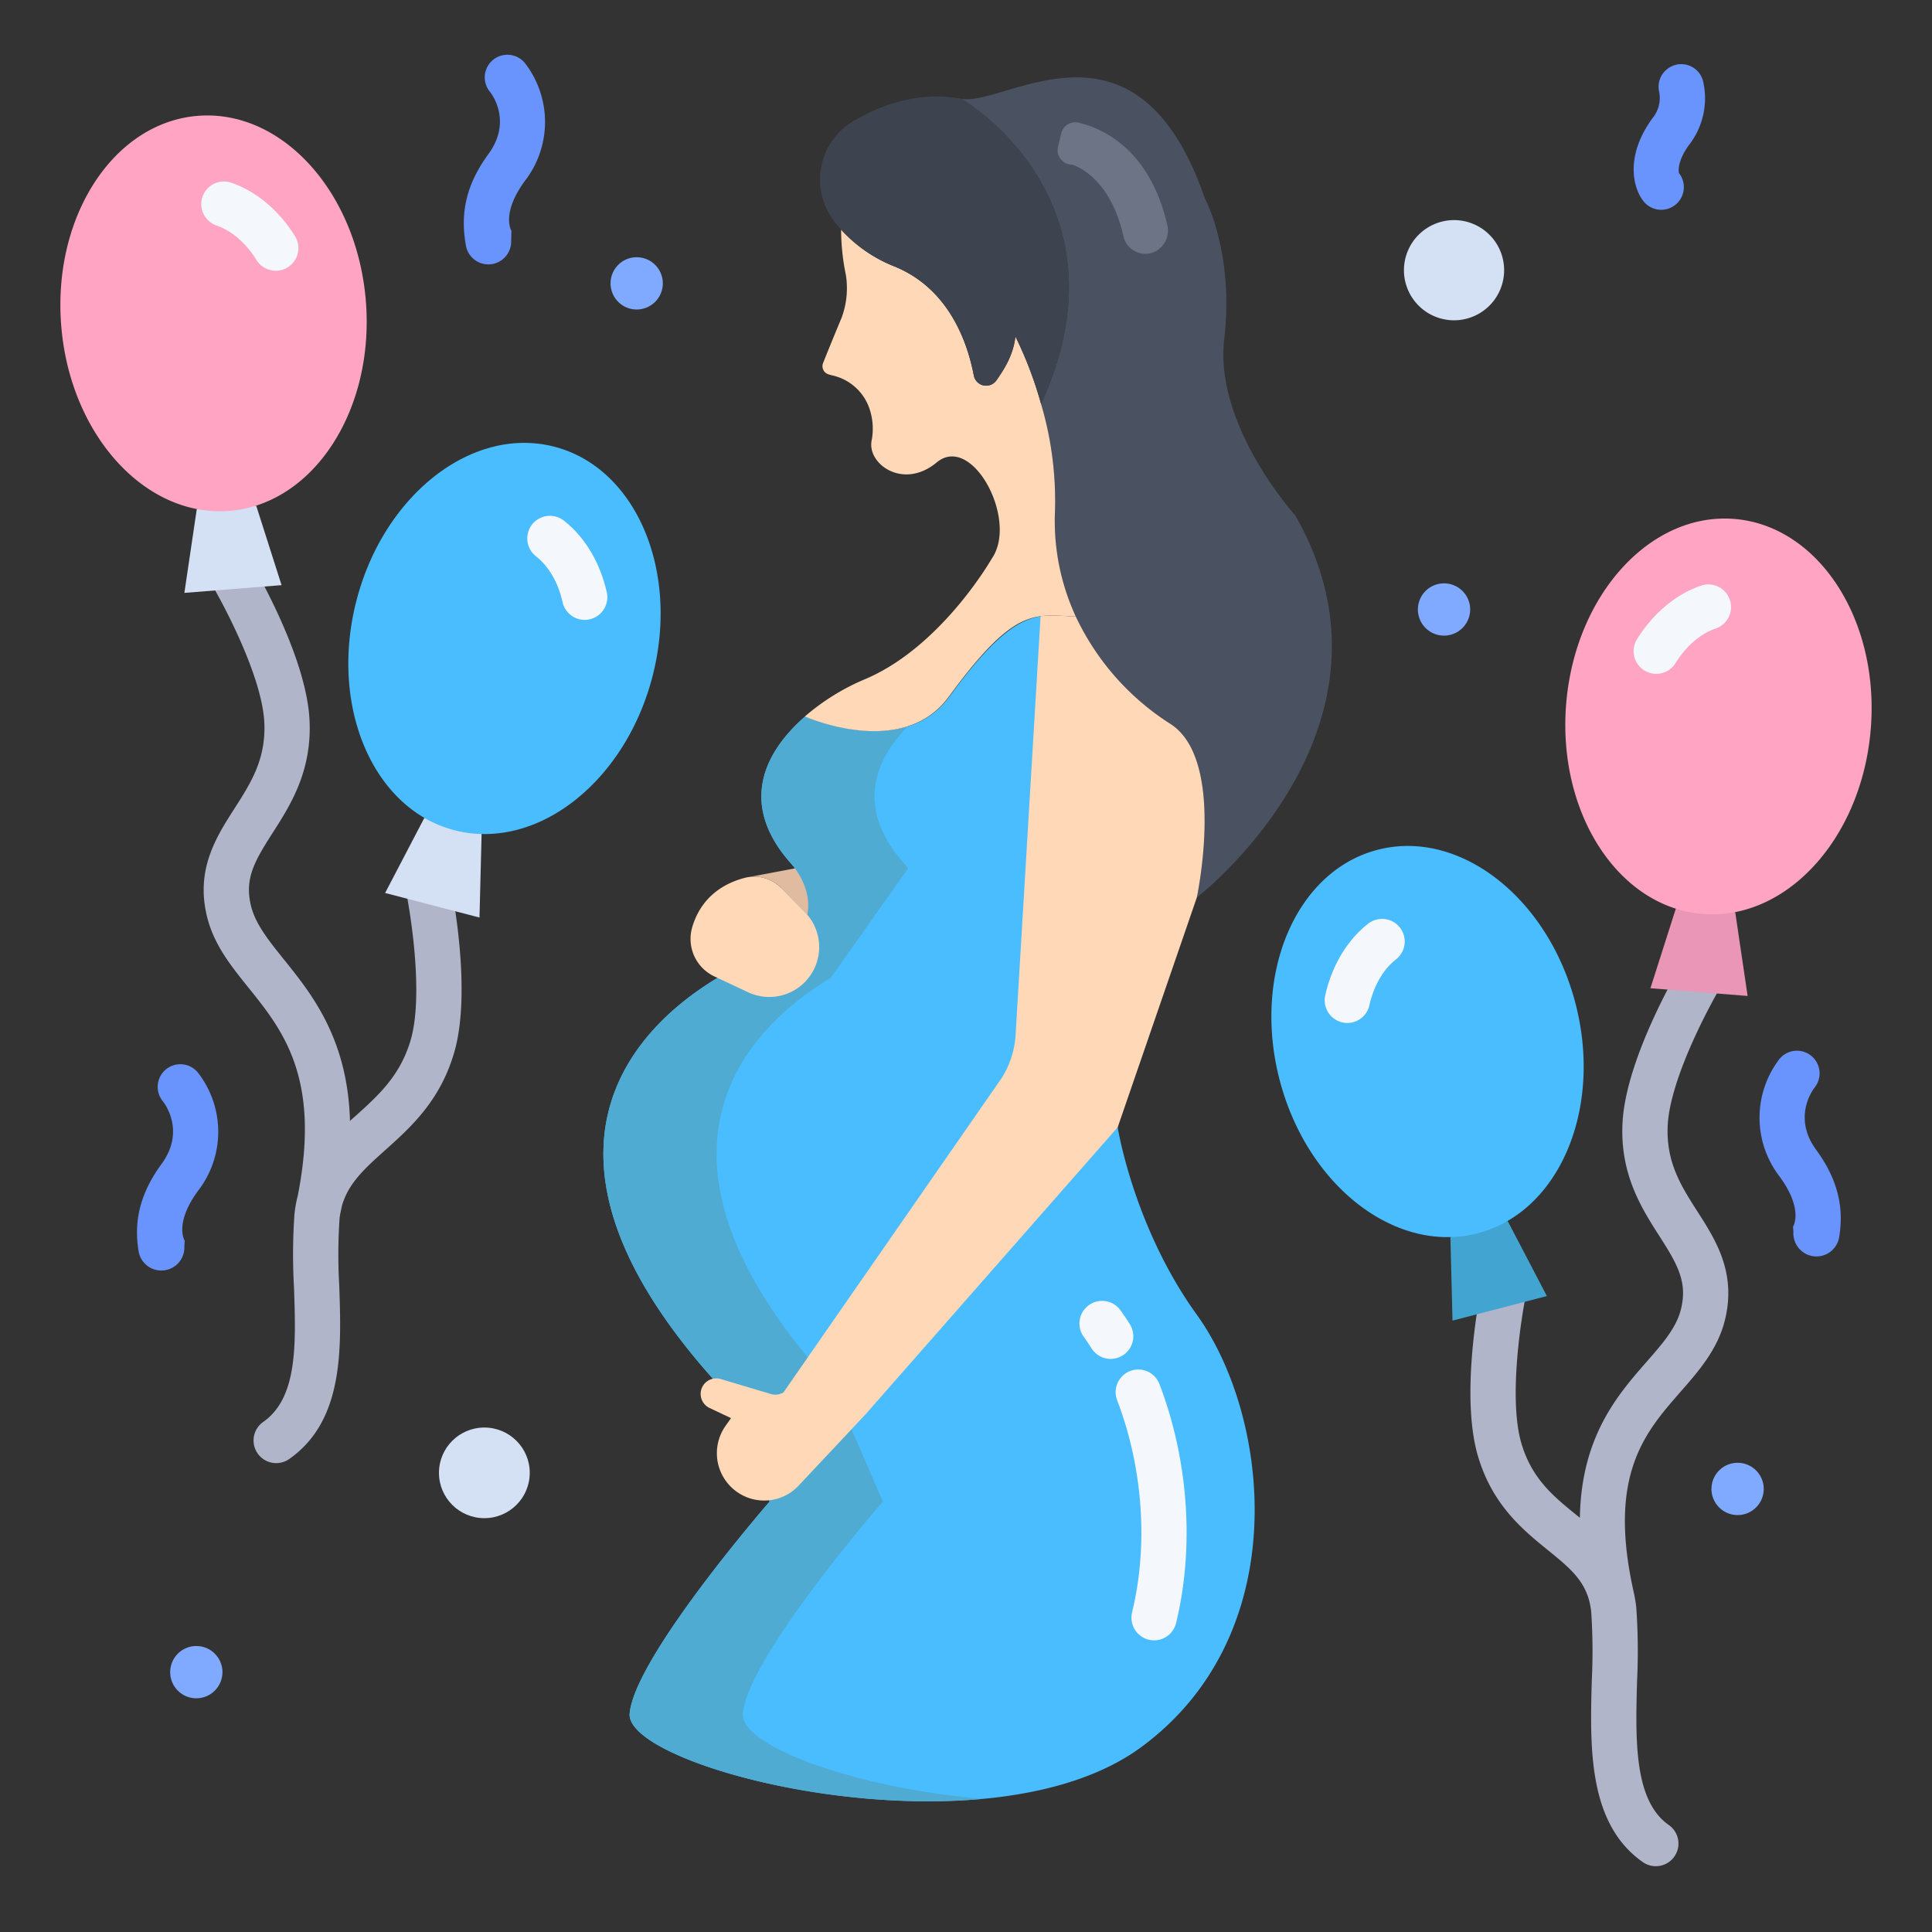 <svg id="Layer_1" height="75" viewBox="0 0 512 512" width="75" xmlns="http://www.w3.org/2000/svg" data-name="Layer 1"><rect x="0" y="0" width="512" height="512" fill="#333333" stroke="none"/><path d="m111.91 227.681a6 6 0 0 0 -4.6 7.13c1.589 7.369 4.959 29.067 1.516 40.825-2.784 9.509-8.647 14.762-14.855 20.325q-.609.544-1.225 1.1c-.613-21.78-10.087-33.563-17.5-42.785-4.037-5.019-7.524-9.355-8.719-14.177-1.781-7.186.878-11.819 5.732-19.391 4.654-7.259 10.446-16.295 9.766-29.9-.887-17.792-15.942-42.667-16.581-43.718l-10.248 6.246c3.922 6.441 14.234 25.836 14.845 38.07.487 9.77-3.579 16.114-7.885 22.829-4.868 7.6-10.386 16.2-7.277 28.753 1.832 7.393 6.293 12.94 11.017 18.813 9.017 11.209 19.2 23.878 13 55.143a31.693 31.693 0 0 0 -.868 4.941 152.84 152.84 0 0 0 -.123 19.143c.526 15.108 1.022 29.377-8.152 35.8a6 6 0 1 0 6.883 9.83c14.51-10.158 13.846-29.228 13.264-46.05a142.005 142.005 0 0 1 .079-17.6c.036-.389.091-.763.148-1.136.153-.7.292-1.393.431-2.082 1.626-6.1 6.036-10.065 11.425-14.9 6.852-6.139 14.619-13.1 18.363-25.889 5.007-17.1-1.042-45.53-1.3-46.732a6 6 0 0 0 -7.136-4.588z" fill="#b0b5ca"/><path d="m449.84 321.061c-4.3-6.716-8.364-13.06-7.877-22.837.611-12.234 10.921-31.626 14.844-38.069l-10.247-6.246c-.639 1.051-15.694 25.926-16.581 43.719-.68 13.612 5.106 22.647 9.754 29.907 4.849 7.571 7.506 12.2 5.742 19.4-1.214 4.948-4.884 9.137-9.133 13.988-7.591 8.667-17.331 19.812-17.652 41.313l-.925-.753c-6.085-4.937-11.832-9.6-14.592-19.026-3.442-11.756-.074-33.452 1.515-40.822a6 6 0 1 0 -11.729-2.537c-.26 1.2-6.309 29.633-1.3 46.731 3.811 13.015 11.982 19.645 18.547 24.973 6.243 5.066 10.755 8.726 11.491 16.531a153.627 153.627 0 0 1 .151 17.756c-.494 17.9-1.055 38.184 13.519 48.388a6 6 0 1 0 6.883-9.83c-9.283-6.5-8.838-22.628-8.406-38.226a164.349 164.349 0 0 0 -.2-19.217 31.928 31.928 0 0 0 -.7-4.268h.006c-6.945-31 2.9-42.237 12.419-53.105 4.842-5.528 9.848-11.244 11.76-19.036 3.076-12.546-2.429-21.146-7.289-28.734z" fill="#b0b5ca"/><path d="m317.17 348.42c-16.82-23.32-20.97-49.68-20.97-49.68l-20.2-135.74v.3c-6 .85-12.47 4.97-24.45 21.35-12.29 16.81-38.19 5.22-38.19 5.22-10.45 9.09-18.01 23-3.69 39.02.35.4.675.81 1 1.24l-20.53 29.02c-23.41 14.07-53.75 47.26-1.22 106.23a3.7 3.7 0 0 1 .885-.1l14.159 32.637c-1.162 1.345-35.8 41.386-37.1 56.178-1.33 15.05 95.05 38.908 135.72 8.808s33.976-87.613 14.586-114.483zm-113.21 49.58.008-.073.032.073z" fill="#49bdff"/><path d="m196.86 454.1c1.308-14.792 35.942-54.833 37.1-56.178l-14.155-32.642a3.7 3.7 0 0 0 -.885.1c-52.53-58.97-22.19-92.16 1.22-106.23l20.525-29.02c-.32-.43-.645-.84-1-1.24-13-14.546-7.965-27.352.9-36.39-12.506 3.943-27.2-2.63-27.2-2.63-10.45 9.09-18.01 23-3.69 39.02.35.4.675.81 1 1.24l-20.535 29.02c-23.41 14.07-53.75 47.26-1.22 106.23a3.7 3.7 0 0 1 .885-.1l14.159 32.637c-1.162 1.345-35.8 41.386-37.1 56.178-.971 10.986 50.124 26.66 93.609 22.618-33.948-2.813-64.364-14.113-63.613-22.613zm7.108-56.168.032.068h-.04z" fill="#50abd3"/><path d="m459.85 241.72-15.74-.91-6.73 21.08 14.3 1.14 11.46.91z" fill="#ea96b7"/><path d="m399.54 323.56-15.17 4.28c-.28.01-.55.01-.83.01h.83l.56 22.13 13.89-3.62 11.12-2.89z" fill="#42a5d1"/><path d="m385.35 58.33a13.275 13.275 0 1 1 -13.29 13.28 13.29 13.29 0 0 1 13.29-13.28z" fill="#d4e1f4"/><path d="m343.27 136.6c32.17 56.38-26.1 101.25-26.1 101.25s7.85-36.62-7.06-46.05a68.037 68.037 0 0 1 -25.02-28.43 60.511 60.511 0 0 1 -5.5-28.14 90.627 90.627 0 0 0 -3.7-28.2c24.88-54.3-21.11-80.85-21.11-80.85 11.61 2.15 46.47-26.05 64.51 26.39 0 0 7.81 14.23 5.14 37.28s18.84 46.75 18.84 46.75z" fill="#4a5160"/><path d="m310.11 191.8c14.91 9.43 7.06 46.05 7.06 46.05l-20.97 60.89-66.85 76.1-17.71 18.87a12.527 12.527 0 0 1 -7.65 3.87h-.03a12.553 12.553 0 0 1 -11.69-19.7l1.46-2.06-5.69-2.69a4.12 4.12 0 0 1 .88-7.75 3.654 3.654 0 0 1 .88-.1 4.011 4.011 0 0 1 1.18.17l13.32 3.98a4.064 4.064 0 0 0 3.33-.44l57.77-83.22a24.02 24.02 0 0 0 3.74-11.44l6.62-111.01v-.02c2.9-.38 5.81-.05 9.33.07a68.037 68.037 0 0 0 25.02 28.43z" fill="#ffd8b7"/><path d="m275.89 107.03a90.627 90.627 0 0 1 3.7 28.2 60.511 60.511 0 0 0 5.5 28.14c-3.52-.12-6.43-.45-9.33-.07-6.2.85-12.35 4.97-24.33 21.35-12.29 16.81-38.13 5.22-38.13 5.22a59.607 59.607 0 0 1 15.61-9.74c20.44-8.43 33.92-32.09 33.92-32.09 7.1-10.24-5.2-33.31-14.6-25.49-8.84 7.36-18.47.42-17.24-5.8a15.557 15.557 0 0 0 .3-3.08 16.211 16.211 0 0 0 -.7-4.83 13.449 13.449 0 0 0 -9.84-9.31q-.645-.15-1.2-.33a2.254 2.254 0 0 1 -1.43-2.98c.85-2.14 2.41-6.01 4.92-12.03a22.553 22.553 0 0 0 1.14-11.25 60.576 60.576 0 0 1 -1.28-12.09 37.812 37.812 0 0 0 14.19 9.78c14.38 5.88 19.3 20.04 20.98 28.88a3.327 3.327 0 0 0 5.99 1.29c2.18-3.09 4.48-6.78 5.04-11.63a103.654 103.654 0 0 1 6.79 17.86z" fill="#ffd8b7"/><path d="m269.1 89.17c-.56 4.85-2.86 8.54-5.04 11.63a3.327 3.327 0 0 1 -5.99-1.29c-1.68-8.84-6.6-23-20.98-28.88a37.812 37.812 0 0 1 -14.19-9.78 33.189 33.189 0 0 1 -2.44-3.08 18.031 18.031 0 0 1 5.73-25.71c7.23-4.24 17.3-7.98 28.59-5.88 0 0 45.99 26.55 21.11 80.85a103.654 103.654 0 0 0 -6.79-17.86z" fill="#3d444f"/><path d="m217.09 250.98a13.223 13.223 0 0 1 -18.83 11.98l-8.12-3.81-.81-.38a10.99 10.99 0 0 1 -5.88-13.06c2.53-8.52 9.03-11.81 13.96-13.08a10.143 10.143 0 0 1 1.2-.23h.03a9.916 9.916 0 0 1 8.33 2.89l6.3 6.39a9.587 9.587 0 0 1 .68.75 13.21 13.21 0 0 1 3.14 8.55z" fill="#ffd8b7"/><path d="m213.42 235.4a13.654 13.654 0 0 1 .54 7.02l-.01.01a9.587 9.587 0 0 0 -.68-.75l-6.3-6.39a9.916 9.916 0 0 0 -8.33-2.89l12.01-2.27a18.09 18.09 0 0 1 2.77 5.27z" fill="#e0bba0"/><ellipse cx="128.36" cy="390.32" fill="#d4e1f4" rx="12.03" ry="12.01"/><path d="m112.46 216.74-10.4 19.91 11.12 2.89 13.89 3.62.56-22.13v-.01z" fill="#d4e1f4"/><path d="m67.89 133.99-15.74.91-3.29 22.22 11.46-.91 14.3-1.14z" fill="#d4e1f4"/><path d="m459.58 137.52c22.3 1.78 38.51 26.65 36.2 55.56-2 25.12-17.31 45.02-35.93 48.64a31.772 31.772 0 0 1 -15.74-.91c-18.51-5.9-31.12-28.43-29.07-54.15 2.31-28.91 22.25-50.91 44.54-49.14z" fill="#ffa4c2"/><path d="m417.5 265.84c6.36 24.38-1.57 48.2-17.96 57.72a31.933 31.933 0 0 1 -7.97 3.28 31.151 31.151 0 0 1 -7.2 1c-.28.01-.55.01-.83.01-19.15 0-38-17.01-44.42-41.63-7.32-28.06 4.29-55.38 25.94-61.01s45.12 12.56 52.44 40.63z" fill="#49bdff"/><path d="m146.94 118.39c21.65 5.63 33.26 32.95 25.94 61.01-6.51 24.97-25.82 42.12-45.25 41.62a31.151 31.151 0 0 1 -7.2-1 31.933 31.933 0 0 1 -7.97-3.28c-16.39-9.52-24.32-33.34-17.96-57.72 7.32-28.07 30.8-46.26 52.44-40.63z" fill="#49bdff"/><path d="m96.96 79.84c2.05 25.72-10.56 48.25-29.07 54.15a31.772 31.772 0 0 1 -15.74.91c-18.62-3.62-33.93-23.52-35.93-48.64-2.31-28.91 13.9-53.78 36.2-55.56s42.23 20.23 44.54 49.14z" fill="#ffa4c2"/><path d="m303.554 67.26a6 6 0 0 1 -5.85-4.693c-3.566-15.962-13.16-18.819-13.567-18.932a3.841 3.841 0 0 1 -3.757-4.735l.844-3.538a3.824 3.824 0 0 1 4.538-2.865c7.186 1.632 19.132 7.779 23.574 27.1a6.194 6.194 0 0 1 -3.994 7.385 6.034 6.034 0 0 1 -1.788.278z" fill="#6d7486"/><g fill="#f4f8fc"><path d="m73.082 71.754a5.994 5.994 0 0 1 -5.1-2.838c-2.809-4.528-6.595-7.788-10.662-9.179a6 6 0 0 1 3.88-11.354c6.683 2.285 12.711 7.331 16.976 14.207a6 6 0 0 1 -5.093 9.164z"/><path d="m154.941 164.272a6 6 0 0 1 -5.848-4.688c-1.166-5.195-3.671-9.514-7.055-12.159a6 6 0 0 1 7.392-9.453c5.562 4.348 9.6 11.091 11.372 18.985a6.006 6.006 0 0 1 -5.861 7.315z"/><path d="m438.918 178.574a6 6 0 0 1 -5.093-9.163c4.265-6.877 10.293-11.922 16.976-14.208a6 6 0 0 1 3.883 11.355c-4.067 1.39-7.853 4.65-10.662 9.178a5.994 5.994 0 0 1 -5.104 2.838z"/><path d="m357.059 271.092a6.006 6.006 0 0 1 -5.861-7.315c1.772-7.894 5.81-14.636 11.372-18.985a6 6 0 0 1 7.392 9.453c-3.384 2.646-5.889 6.964-7.055 12.159a6 6 0 0 1 -5.848 4.688z"/></g><path d="m52.024 450.064a6.926 6.926 0 1 1 6.928-6.925 6.934 6.934 0 0 1 -6.928 6.925z" fill="#80aaff"/><path d="m441.764 18.352a5.952 5.952 0 0 0 -2.08 5.914 8.4 8.4 0 0 1 -1.709 6.99c-7.465 10.187-5.112 18.58-2.543 21.934a6 6 0 1 0 9.527-7.295c-.015-.019-.813-2.759 2.695-7.546a20.068 20.068 0 0 0 3.674-16.841 5.962 5.962 0 0 0 -9.564-3.156z" fill="#6994fe"/><path d="m139.1 16.7a6 6 0 0 0 -9.268 7.623c.253.307 6.114 7.627-.413 16.533-6.619 9.033-7.251 16.837-5.958 24.167a6.042 6.042 0 0 0 12-.9c.025-1.479.062-2.953.106-2.883-.117-.187-2.786-4.671 3.532-13.292a25.532 25.532 0 0 0 .001-31.248z" fill="#6994fe"/><path d="m52.493 284.307a6 6 0 1 0 -9.308 7.572c.624.795 5.912 8.009-.371 16.584-6.417 8.756-7.208 16.358-6.073 23.183a6.1 6.1 0 0 0 9.732 3.79 6.109 6.109 0 0 0 2.392-4.7 14.015 14.015 0 0 1 .1-1.889c-.117-.187-2.785-4.671 3.532-13.292a25.532 25.532 0 0 0 -.004-31.248z" fill="#6994fe"/><path d="m481.311 304.728c-6.264-8.548-1.028-15.744-.377-16.576a6 6 0 0 0 -9.3-7.58 25.529 25.529 0 0 0 0 31.248c6.317 8.622 3.648 13.106 3.531 13.292a14.048 14.048 0 0 1 .1 1.889 6.105 6.105 0 0 0 2.392 4.7 6.1 6.1 0 0 0 9.731-3.79c1.131-6.824.34-14.426-6.077-23.183z" fill="#6994fe"/><path d="m460.482 401.509a6.926 6.926 0 1 1 6.928-6.925 6.934 6.934 0 0 1 -6.928 6.925z" fill="#80aaff"/><path d="m382.682 168.447a6.926 6.926 0 1 1 6.926-6.926 6.934 6.934 0 0 1 -6.926 6.926z" fill="#80aaff"/><path d="m168.728 82.02a6.926 6.926 0 1 1 6.926-6.926 6.934 6.934 0 0 1 -6.926 6.926z" fill="#80aaff"/><path d="m294.343 360.123a6 6 0 0 1 -5.081-2.8c-.67-1.062-1.365-2.094-2.066-3.065a6 6 0 0 1 9.733-7.02c.845 1.173 1.681 2.411 2.483 3.683a6 6 0 0 1 -5.069 9.2z" fill="#f4f8fc"/><path d="m305.848 434.71a6.005 6.005 0 0 1 -5.834-7.421c4.336-17.8 2.893-38.289-3.959-56.21a6 6 0 1 1 11.209-4.285c7.7 20.14 9.307 43.225 4.408 63.335a6 6 0 0 1 -5.824 4.581z" fill="#f4f8fc"/></svg>